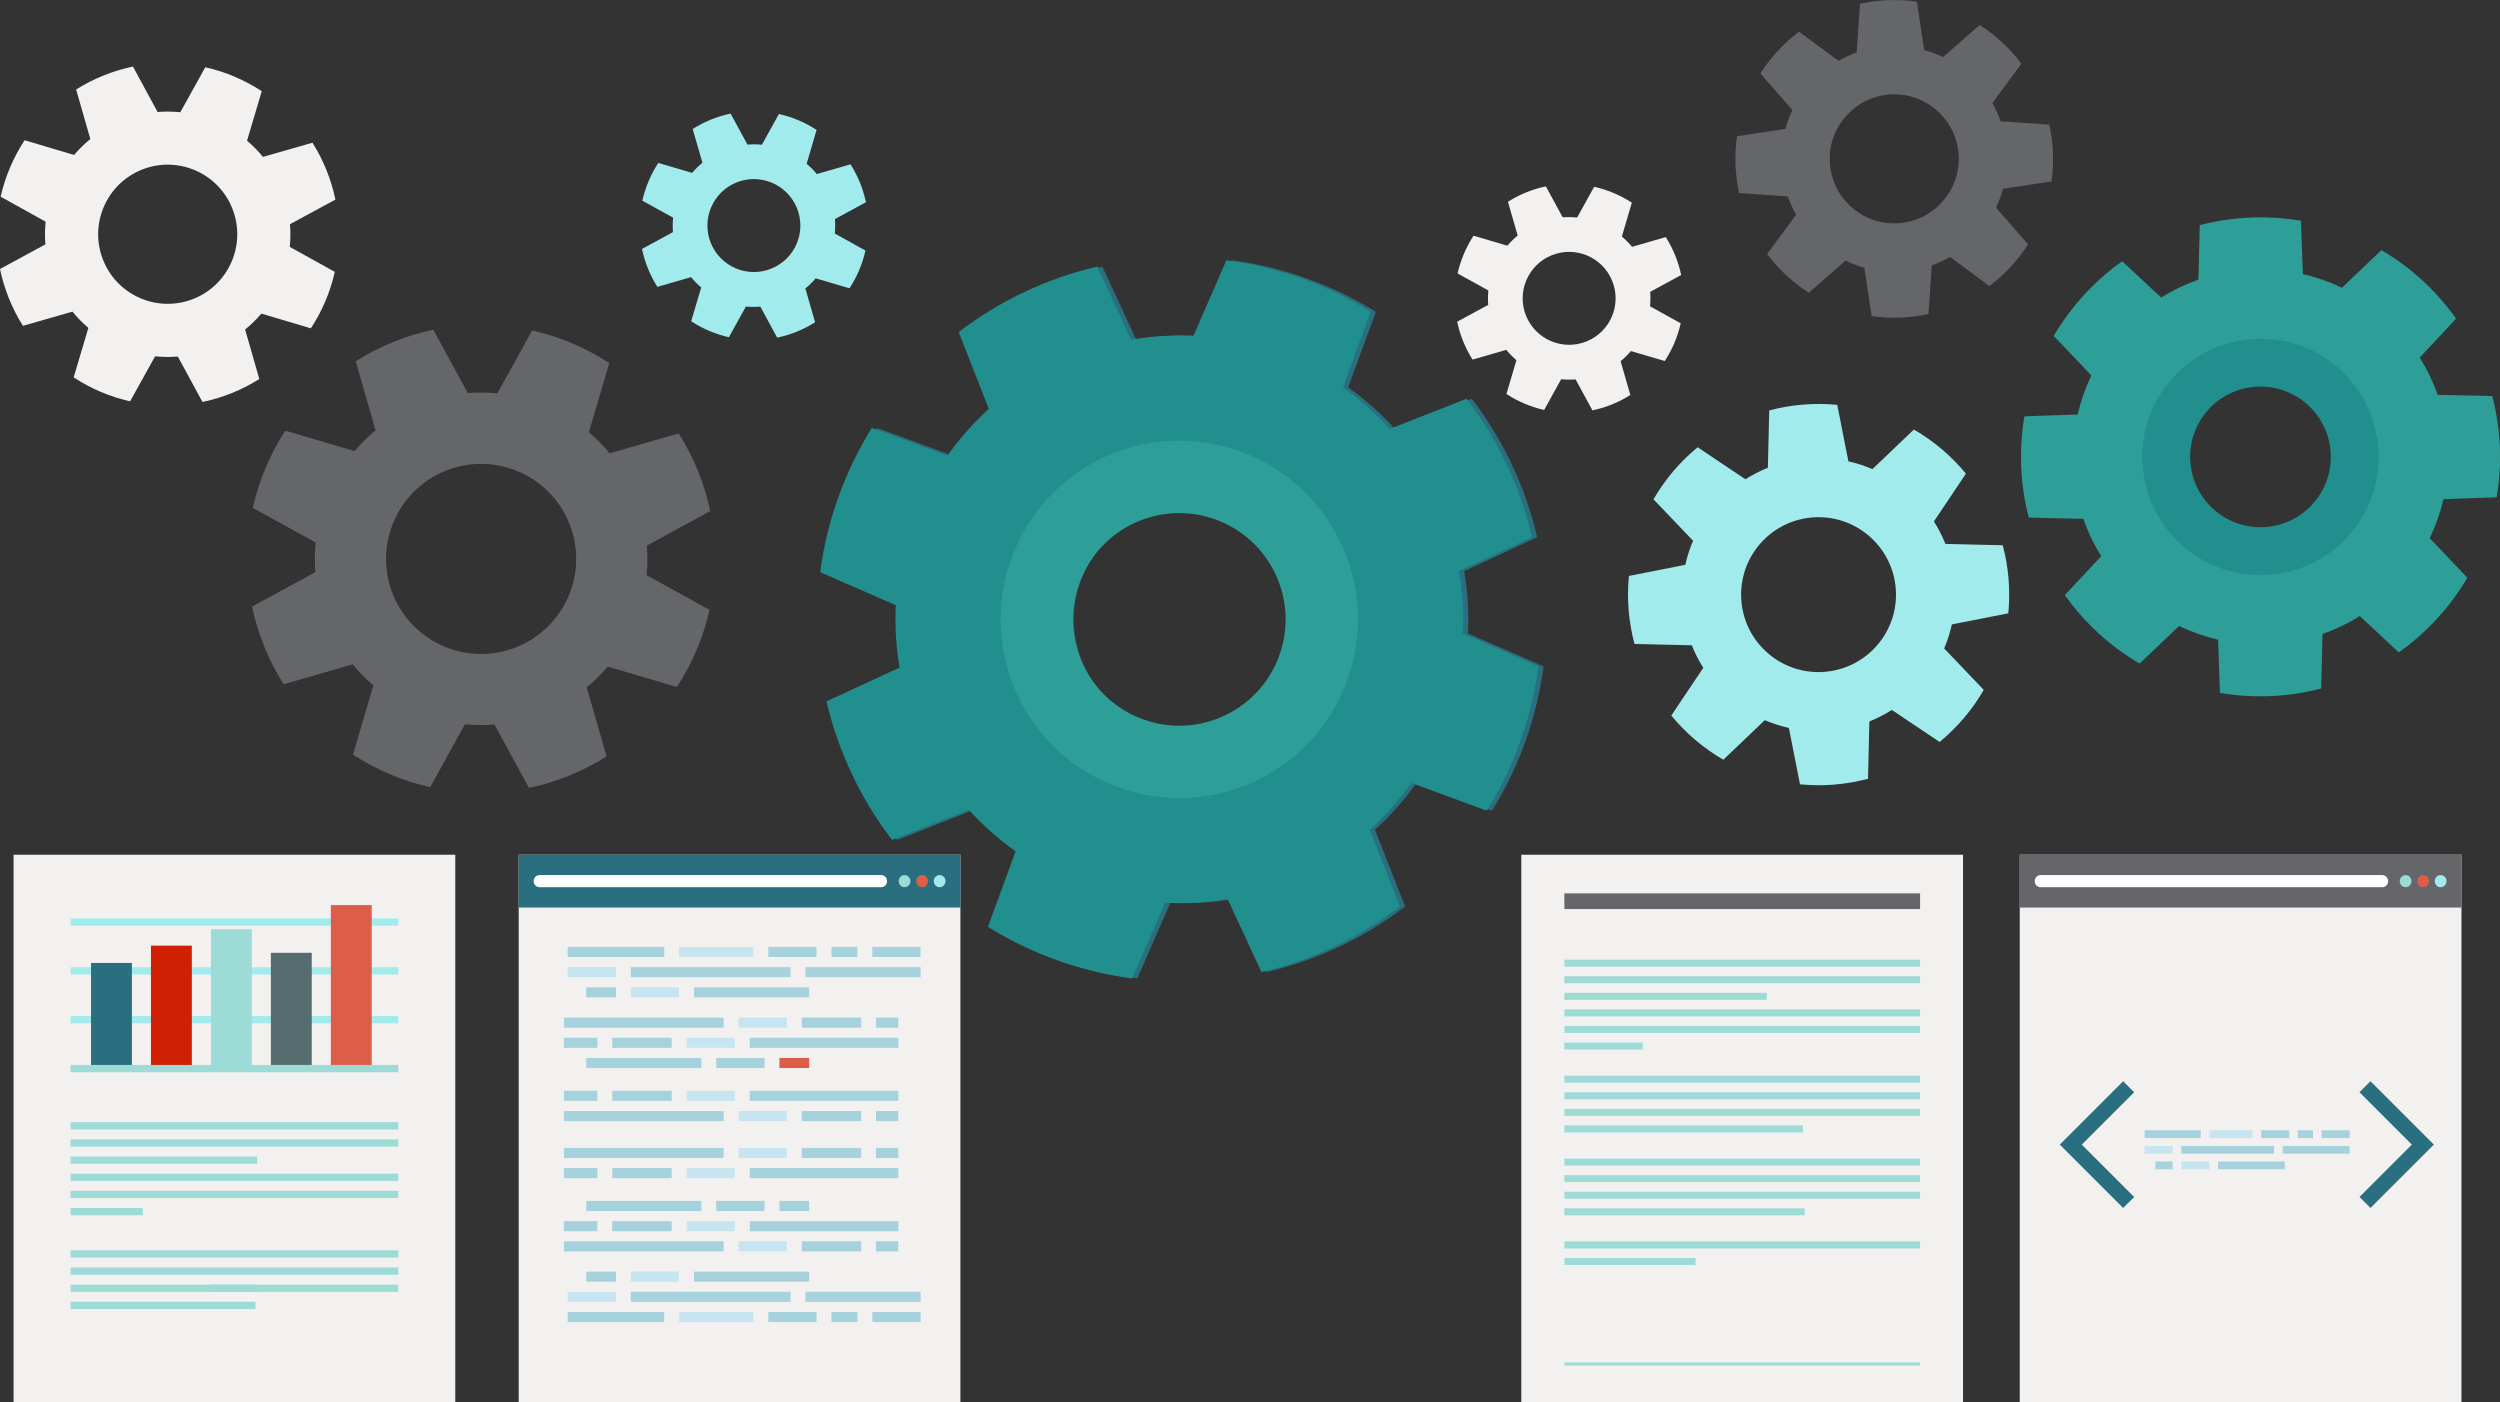<?xml version="1.0" encoding="utf-8"?>
<!-- Generator: Adobe Illustrator 19.1.0, SVG Export Plug-In . SVG Version: 6.00 Build 0)  -->
<svg version="1.1" id="Layer_1" xmlns="http://www.w3.org/2000/svg" xmlns:xlink="http://www.w3.org/1999/xlink" x="0px" y="0px"
	 viewBox="0 0 4826.1 2707.2" style="enable-background:new 0 0 4826.1 2707.2;" xml:space="preserve">
<rect x="0" y="0" width="4826.1" height="2707.2" fill="#333333" stroke="none"/>
<style type="text/css">
	.st0{display:none;fill:#A1A0A0;}
	.st1{display:none;}
	.st2{display:inline;fill:#A2EBED;}
	.st3{fill:#2A6F7F;}
	.st4{fill:#208F8D;}
	.st5{fill:#2D9E98;}
	.st6{fill-rule:evenodd;clip-rule:evenodd;fill:#F3F1EF;}
	.st7{fill-rule:evenodd;clip-rule:evenodd;fill:#A2EBED;}
	.st8{fill-rule:evenodd;clip-rule:evenodd;fill:#65666A;}
	.st9{fill:#F3F1EF;}
	.st10{fill:#9DDBD7;}
	.st11{fill:#A2EBED;}
	.st12{fill:#CF2004;}
	.st13{fill:#566D70;}
	.st14{fill:#DD5E48;}
	.st15{fill:#A6D2DD;}
	.st16{fill:#C7E5F0;}
	.st17{fill:#FFFFFF;}
	.st18{fill:#65666A;}
	.st19{display:inline;fill:#208F8D;}
	.st20{display:inline;}
	.st21{fill:#F7C3A6;}
	.st22{fill:#FFD6BB;}
	.st23{fill:#FFE2CA;}
	.st24{fill:#56575B;}
	.st25{fill:#E2CAAA;}
	.st26{fill:#EFBCA3;}
	.st27{fill:#EBF1FF;}
	.st28{fill:#1D827D;}
	.st29{fill:#64666B;}
	.st30{fill:#C8EDED;}
</style>
<rect class="st0" width="4826.1" height="2707.2"/>
<g>
	<g class="st1">
		<path class="st2" d="M2929.4,2626.3H802.3c-89.9,0-174.4-35-238-98.6c-63.6-63.6-98.6-148.1-98.6-238v-863.9h30v863.9
			c0,81.9,31.9,158.8,89.8,216.7c57.9,57.9,134.9,89.8,216.7,89.8h2127.1V2626.3z"/>
		<path class="st2" d="M3805.2,2626.3H1678.1c-89.9,0-174.4-35-238-98.6c-63.6-63.6-98.6-148.1-98.6-238v-863.9h30v863.9
			c0,81.9,31.9,158.8,89.8,216.7c57.9,57.9,134.9,89.8,216.7,89.8h2127.1V2626.3z"/>
	</g>
	<g class="st1">
		<path class="st2" d="M3975.6,2626.3H1848.5v-30h2127.1c81.9,0,158.8-31.9,216.7-89.8c57.9-57.9,89.8-134.9,89.8-216.7v-863.9h30
			v863.9c0,89.9-35,174.4-98.6,238S4065.5,2626.3,3975.6,2626.3z"/>
		<path class="st2" d="M3099.8,2626.3H972.7v-30h2127.1c81.9,0,158.8-31.9,216.7-89.8c57.9-57.9,89.8-134.9,89.8-216.7v-863.9h30
			v863.9c0,89.9-35,174.4-98.6,238S3189.7,2626.3,3099.8,2626.3z"/>
	</g>
</g>
<g>
	<g>
		<g>
			<g>
				<path class="st3" d="M2833.9,1223c2-40.7-0.5-81.1-7.4-120.5l141.1-65.4c-22.7-97-65.9-188.3-126.5-267.4L2692.8,828
					c-26.8-29.7-57-56.5-90.3-80l53.5-146c-41.3-25.7-85.9-47.5-133.6-64.5c-47.9-17.2-96.4-28.7-144.9-35.1l-63.7,146
					c-40.7-2-81,0.5-120.4,7.3l-65.3-141.1c-97,22.7-188.3,65.8-267.4,126.5l58.2,148.3c-29.6,26.8-56.5,57-80,90.3l-146-53.6
					c-25.7,41.3-47.4,86-64.5,133.6c-17.2,47.9-28.7,96.4-35.1,144.9l146,63.7c-2,40.7,0.5,81.1,7.3,120.4l-141.1,65.3
					c22.7,97,65.9,188.3,126.5,267.4l148.3-58.2c26.8,29.7,57,56.6,90.3,80.1l-53.5,145.9c41.3,25.7,86,47.5,133.6,64.5
					c47.9,17.2,96.4,28.7,144.9,35.1l63.7-146c40.7,2,81.1-0.5,120.5-7.4l65.3,141c97-22.7,188.3-65.8,267.4-126.5l-58.2-148.2
					c29.6-26.8,56.6-57,80-90.3l145.9,53.5c25.7-41.3,47.5-86,64.5-133.6c17.2-47.9,28.7-96.5,35.1-144.9L2833.9,1223z
					 M2214.5,1396.9c-111.1-39.8-168.9-162.2-129.1-273.3c39.8-111.1,162.2-168.9,273.3-129.1c111.1,39.8,168.9,162.2,129.1,273.4
					C2448,1378.9,2325.6,1436.7,2214.5,1396.9z"/>
			</g>
		</g>
		<g>
			<g>
				<g>
					<path class="st4" d="M2823.9,1223c2-40.7-0.5-81.1-7.4-120.5l141.1-65.4c-22.7-97-65.9-188.3-126.5-267.4L2682.8,828
						c-26.8-29.7-57-56.5-90.3-80l53.5-146c-41.3-25.7-85.9-47.5-133.6-64.5c-47.9-17.2-96.4-28.7-144.9-35.1l-63.7,146
						c-40.7-2-81,0.5-120.4,7.3l-65.3-141.1c-97,22.7-188.3,65.8-267.4,126.5l58.2,148.3c-29.6,26.8-56.5,57-80,90.3l-146-53.6
						c-25.7,41.3-47.4,86-64.5,133.6c-17.2,47.9-28.7,96.4-35.1,144.9l146,63.7c-2,40.7,0.5,81.1,7.3,120.4l-141.1,65.3
						c22.7,97,65.9,188.3,126.5,267.4l148.3-58.2c26.8,29.7,57,56.6,90.3,80.1l-53.5,145.9c41.3,25.7,86,47.5,133.6,64.5
						c47.9,17.2,96.4,28.7,144.9,35.1l63.7-146c40.7,2,81.1-0.5,120.5-7.4l65.3,141c97-22.7,188.3-65.8,267.4-126.5l-58.2-148.2
						c29.6-26.8,56.6-57,80-90.3l145.9,53.5c25.7-41.3,47.5-86,64.5-133.6c17.2-47.9,28.7-96.5,35.1-144.9L2823.9,1223z
						 M2204.5,1396.9c-111.1-39.8-168.9-162.2-129.1-273.3c39.8-111.1,162.2-168.9,273.3-129.1c111.1,39.8,168.9,162.2,129.1,273.4
						C2438,1378.9,2315.6,1436.7,2204.5,1396.9z"/>
				</g>
			</g>
			<g>
				<g>
					<path class="st5" d="M2393,870.9c-179.3-64.3-376.9,29.1-441.1,208.4c-64.3,179.3,29,376.8,208.3,441.1
						c179.3,64.3,376.8-29,441.1-208.3C2665.6,1132.8,2572.3,935.2,2393,870.9z M2207.3,1388.9c-106.7-38.2-162.2-155.8-123.9-262.4
						c38.2-106.7,155.8-162.2,262.4-123.9c106.7,38.2,162.2,155.7,123.9,262.4C2431.5,1371.6,2314,1427.1,2207.3,1388.9z"/>
				</g>
			</g>
		</g>
		<g>
			<g>
				<g>
					<path class="st5" d="M4705.8,762.2c-8.9-25.4-20.5-49.5-34.6-71.9l70.1-75.2c-38.1-53.8-87.3-98.9-144.2-132.2l-76.3,72.6
						c-23.8-11.5-49-20.4-75.3-26.5l-3.6-102.8c-31.7-5.4-64.5-7.6-97.9-6.2c-33.6,1.4-66.2,6.5-97.5,14.6l-2.6,105.3
						c-25.4,8.9-49.5,20.5-71.9,34.5l-75.2-70.1c-53.8,38.1-98.9,87.3-132.2,144.2l72.7,76.3c-11.5,23.8-20.4,49-26.5,75.3
						l-102.8,3.6c-5.4,31.7-7.6,64.5-6.2,97.9c1.4,33.6,6.5,66.2,14.6,97.5l105.3,2.6c8.9,25.4,20.5,49.5,34.5,71.9l-70.1,75.2
						c38.1,53.8,87.3,98.9,144.2,132.2l76.3-72.6c23.8,11.5,49,20.4,75.3,26.5l3.6,102.7c31.7,5.4,64.5,7.6,97.9,6.2
						c33.6-1.4,66.2-6.5,97.5-14.6l2.6-105.3c25.4-8.9,49.5-20.5,72-34.6l75.2,70.1c53.8-38.1,98.9-87.3,132.3-144.2l-72.6-76.3
						c11.5-23.8,20.4-49,26.5-75.3l102.7-3.6c5.4-31.7,7.6-64.5,6.2-97.9c-1.4-33.6-6.5-66.3-14.6-97.5L4705.8,762.2z
						 M4369.7,1023.3c-78,3.3-143.9-57.2-147.3-135.2c-3.3-78,57.2-143.9,135.2-147.3c78-3.3,143.9,57.2,147.3,135.2
						C4508.3,954,4447.7,1019.9,4369.7,1023.3z"/>
				</g>
			</g>
			<g>
				<g>
					<path class="st4" d="M4354,654.1c-125.9,5.4-223.6,111.8-218.2,237.7c5.4,125.8,111.8,223.6,237.6,218.2
						c125.9-5.4,223.6-111.8,218.2-237.6C4586.3,746.5,4479.9,648.7,4354,654.1z M4369.5,1017.6c-74.9,3.2-138.2-54.9-141.4-129.8
						c-3.2-74.9,54.9-138.2,129.8-141.4c74.9-3.2,138.2,54.9,141.4,129.8C4502.5,951.1,4444.4,1014.4,4369.5,1017.6z"/>
				</g>
			</g>
		</g>
		<g>
			<path class="st6" d="M3185.3,591.3c0.9-9.2,1-18.5,0.3-27.9l59.8-32.5c-2.7-12.8-6.5-25.5-11.6-38c-5.1-12.5-11.2-24.2-18.1-35.2
				l-65.2,18.8c-5.9-7.3-12.5-13.9-19.6-19.9l19.3-65.3c-22.2-14.5-46.9-25-72.8-30.7l-32.8,59.3c-9.2-0.9-18.6-1-27.9-0.3
				l-32.5-59.8c-12.8,2.7-25.5,6.5-38,11.6c-12.5,5.1-24.2,11.2-35.2,18.1l18.8,65.2c-7.3,5.9-13.9,12.5-19.9,19.6l-65.3-19.3
				c-14.5,22.2-24.9,46.9-30.8,72.9l59.4,32.8c-0.9,9.2-1.1,18.5-0.3,27.9L2813,621c2.7,12.8,6.5,25.5,11.6,38
				c5.1,12.5,11.2,24.2,18.1,35.2l65.1-18.8c6,7.2,12.6,13.9,19.6,19.9l-19.3,65.3c22.2,14.5,46.9,24.9,72.8,30.8l32.8-59.3
				c9.2,0.9,18.5,1,27.9,0.3l32.5,59.8c12.8-2.7,25.5-6.5,38-11.6c12.5-5.1,24.2-11.2,35.2-18.1l-18.8-65.2
				c7.3-6,13.9-12.5,19.9-19.6l65.3,19.2c14.5-22.2,25-46.9,30.8-72.8L3185.3,591.3z M3062.9,659c-45.9,18.7-98.2-3.4-116.9-49.3
				c-18.6-45.9,3.5-98.2,49.3-116.9c45.9-18.6,98.2,3.5,116.9,49.3C3130.9,588,3108.8,640.4,3062.9,659z"/>
		</g>
		<g>
			<path class="st7" d="M1611.5,450.8c0.9-9.2,1-18.5,0.3-27.9l59.8-32.5c-2.7-12.8-6.5-25.5-11.6-38c-5.1-12.5-11.2-24.2-18.1-35.2
				l-65.2,18.8c-5.9-7.3-12.5-13.9-19.6-19.9l19.3-65.3c-22.2-14.5-46.9-25-72.8-30.7l-32.8,59.3c-9.2-0.9-18.6-1-27.9-0.3
				l-32.5-59.8c-12.8,2.7-25.5,6.5-38,11.6c-12.5,5.1-24.2,11.2-35.2,18.1l18.8,65.2c-7.3,5.9-13.9,12.5-19.9,19.6l-65.3-19.3
				c-14.5,22.2-24.9,46.9-30.8,72.9l59.4,32.8c-0.9,9.2-1.1,18.5-0.3,27.9l-59.8,32.5c2.7,12.8,6.5,25.5,11.6,38
				c5.1,12.5,11.2,24.2,18.1,35.2L1334,535c6,7.2,12.6,13.9,19.6,19.9l-19.3,65.3c22.2,14.5,46.9,24.9,72.8,30.8l32.8-59.3
				c9.2,0.9,18.5,1,27.9,0.3l32.5,59.8c12.8-2.7,25.5-6.5,38-11.6c12.5-5.1,24.2-11.2,35.2-18.1l-18.8-65.2
				c7.3-6,13.9-12.5,19.9-19.6l65.3,19.2c14.5-22.2,25-46.9,30.8-72.8L1611.5,450.8z M1489.1,518.5c-45.9,18.7-98.2-3.4-116.9-49.3
				c-18.6-45.9,3.5-98.2,49.3-116.9c45.9-18.6,98.2,3.5,116.9,49.3C1557.1,447.6,1535,499.9,1489.1,518.5z"/>
		</g>
		<g>
			<path class="st8" d="M3853.2,400.7c5.5-11.6,10.1-23.7,13.6-36.3l93.4-14.1c2.6-17.9,3.6-36.4,2.9-55.1
				c-0.7-18.7-3.1-36.9-7-54.6l-93.9-6.4c-4.3-12.3-9.8-24.1-16.1-35.2l56.1-76c-22.1-29.5-49.4-54.8-80.5-74.7l-70.9,61.9
				c-11.6-5.6-23.7-10.1-36.3-13.6l-14.1-93.4c-18-2.5-36.4-3.6-55.2-2.9c-18.7,0.7-36.9,3.1-54.6,7l-6.4,94
				c-12.3,4.3-24.1,9.7-35.2,16.1L3473,61.2c-29.5,22.1-54.8,49.4-74.7,80.5l61.9,70.9c-5.6,11.6-10.2,23.7-13.6,36.3l-93.4,14.1
				c-2.6,17.9-3.6,36.4-2.9,55.1c0.7,18.7,3.1,36.9,7,54.6l93.9,6.4c4.4,12.3,9.8,24.1,16.2,35.3l-56.1,76
				c22.1,29.5,49.4,54.8,80.5,74.7l70.9-61.9c11.6,5.5,23.7,10.1,36.3,13.6l14.1,93.4c17.9,2.6,36.4,3.6,55.1,2.9
				c18.7-0.7,36.9-3.1,54.6-7l6.4-93.9c12.3-4.3,24.1-9.8,35.2-16.2l76,56.1c29.5-22.1,54.8-49.4,74.7-80.4L3853.2,400.7z
				 M3661.4,431.1c-68.8,2.6-126.6-51-129.1-119.8c-2.6-68.7,51.1-126.6,119.8-129.1c68.7-2.6,126.5,51.1,129.1,119.8
				C3783.7,370.7,3730.1,428.5,3661.4,431.1z"/>
		</g>
		<g>
			<path class="st8" d="M1248.2,1110.3c1.9-18.8,2.1-37.9,0.5-57.1l122.3-66.6c-5.5-26.1-13.3-52.2-23.7-77.8
				c-10.4-25.5-22.9-49.5-37.1-72.1l-133.3,38.4c-12.2-14.9-25.6-28.4-40.1-40.7l39.4-133.5c-45.5-29.7-96-51.1-149-62.9
				l-67.1,121.4c-18.9-1.9-38-2.1-57.1-0.6l-66.5-122.3c-26.2,5.5-52.2,13.4-77.8,23.8c-25.5,10.4-49.5,22.8-72,37.1L725,830.8
				c-14.9,12.1-28.4,25.6-40.6,40l-133.5-39.4c-29.7,45.5-51,96-62.9,149l121.4,67c-1.9,18.9-2.2,37.9-0.6,57.1l-122.2,66.5
				c5.4,26.1,13.4,52.2,23.8,77.8c10.4,25.5,22.8,49.6,37.1,72.1l133.2-38.4c12.2,14.8,25.7,28.4,40.1,40.7l-39.4,133.5
				c45.5,29.7,96,51,149,62.9l67.1-121.4c18.8,1.8,37.9,2.1,57.1,0.5l66.5,122.3c26.1-5.5,52.2-13.3,77.8-23.7
				c25.5-10.4,49.6-22.8,72.1-37.1l-38.4-133.3c14.9-12.2,28.4-25.7,40.6-40.1l133.5,39.4c29.7-45.4,51.1-96,63-148.9L1248.2,1110.3
				z M997.8,1248.9c-93.9,38.2-200.9-7-239-100.9c-38.1-93.8,7.1-200.9,100.9-239c93.9-38.1,200.9,7.1,239.1,100.9
				C1136.9,1103.7,1091.7,1210.7,997.8,1248.9z"/>
		</g>
		<g>
			<g>
				<path class="st7" d="M3768,1205.4l108.9-21.4c2.1-21.7,2.3-43.8,0.5-66.3c-1.8-22.4-5.6-44.1-11.2-65.1l-110.7-2.6
					c-6.1-15.3-13.6-29.8-22.2-43.4l61.8-92.2c-28.1-34.2-62.2-63.1-100.5-85.2l-80,76.4c-14.9-6.4-30.4-11.5-46.4-15.1l-21.5-109
					c-21.7-2.1-43.8-2.3-66.3-0.4c-22.4,1.8-44.1,5.6-65,11.2l-2.6,110.7c-15.3,6.1-29.8,13.6-43.4,22.2l-92.2-61.8
					c-34.2,28.1-63.1,62.2-85.2,100.5l76.4,80c-6.4,14.9-11.5,30.4-15,46.4l-108.9,21.5c-2.1,21.7-2.3,43.8-0.5,66.3
					c1.9,22.4,5.7,44.1,11.3,65l110.6,2.6c6.1,15.3,13.6,29.8,22.2,43.4l-61.8,92.2c28.1,34.2,62.2,63.1,100.5,85.3l80-76.4
					c14.9,6.4,30.4,11.5,46.5,15l21.5,108.9c21.6,2.1,43.8,2.4,66.2,0.5c22.4-1.8,44.1-5.7,65.1-11.2l2.6-110.7
					c15.3-6.1,29.8-13.6,43.4-22.2l92.2,61.8c34.2-28.1,63.1-62.2,85.2-100.5l-76.4-80C3759.4,1237,3764.4,1221.5,3768,1205.4z
					 M3522.9,1296.9c-82.3,6.8-154.5-54.4-161.3-136.7c-6.8-82.3,54.4-154.5,136.7-161.3c82.3-6.7,154.5,54.5,161.3,136.7
					C3666.4,1217.9,3605.2,1290.1,3522.9,1296.9z"/>
			</g>
		</g>
		<g>
			<g>
				<path class="st6" d="M559.8,432.8l87.7-47.5c-4-19.2-9.7-38.2-17.3-57c-7.6-18.7-16.6-36.3-27-52.8l-95.6,27.4
					c-9.3-11.5-19.6-21.9-30.7-31.3l28.4-95.6c-33.3-21.8-70.2-37.5-109-46.2l-48.2,86.9c-14.5-1.5-29.1-1.7-43.9-0.5l-47.5-87.7
					c-19.1,4-38.2,9.7-56.9,17.3c-18.7,7.5-36.3,16.6-52.8,27l27.4,95.6c-11.5,9.3-21.9,19.6-31.3,30.7l-95.6-28.4
					C25.7,304,10,341,1.2,379.7l86.9,48.2c-1.5,14.4-1.7,29.1-0.5,43.8L0,519.3c4,19.1,9.7,38.2,17.3,57c7.6,18.7,16.6,36.3,27,52.7
					l95.6-27.4c9.3,11.5,19.6,21.9,30.7,31.3l-28.4,95.6c33.2,21.8,70.2,37.5,109,46.2l48.2-86.9c14.5,1.5,29.1,1.7,43.9,0.5
					l47.6,87.7c19.1-4,38.2-9.7,56.9-17.3c18.7-7.5,36.3-16.7,52.8-27l-27.4-95.6c11.5-9.3,21.9-19.6,31.3-30.7l95.6,28.4
					c21.8-33.2,37.5-70.2,46.2-109l-86.9-48.2C560.8,462.1,561,447.5,559.8,432.8z M374.1,576.7c-68.7,27.8-147-5.4-174.8-74.1
					c-27.8-68.8,5.4-147,74.1-174.9c68.8-27.8,147,5.4,174.8,74.1C476,470.6,442.8,548.9,374.1,576.7z"/>
			</g>
		</g>
	</g>
	<g class="st1">
		<path class="st2" d="M4792.7,1025.4c0,70.6,38.8,132.3,96.3,164.8v-42.5c-36.9-28.1-60.7-72.4-60.7-122.3
			c0-49.9,23.8-94.3,60.7-122.3v-42.5C4831.5,893.1,4792.7,954.8,4792.7,1025.4z"/>
		<path class="st2" d="M4863,632.6c-29.2,8.8-57,20.8-83.1,35.6l-81.7-83c-62.7,40.5-116.2,94-156.6,156.8l78.5,89.8
			c-14.1,26.4-25.5,54.5-33.6,83.9l-116.4-0.9c-7.6,35.6-11.7,72.6-11.7,110.5c0,38.1,4.1,75.2,11.8,111l119,8
			c8.8,29.2,20.8,57,35.6,83.1l-82.9,81.7c40.5,62.7,94,116.1,156.7,156.6l89.8-78.5c26.4,14.1,54.5,25.5,83.9,33.6l-0.9,116.4
			c5.8,1.2,11.6,2.4,17.5,3.4v-145.6l-8.8-2.4c-27-7.5-53.2-18-77.9-31.2l-17.8-9.6l-15.2,13.3l-72.9,63.7
			c-22.7-16.1-44.1-34.1-63.8-53.8c-19.3-19.2-37-40.1-52.8-62.2l65.6-64.6l16-15.7l-11.1-19.5c-13.8-24.4-25-50.3-33.1-77.1
			l-5.9-19.3l-20.2-1.4l-96.6-6.5c-4.7-27.5-7-55.5-7-83.4c0-27.1,2.2-54.3,6.7-81.1l92.1,0.7l22.4,0.2l6-21.6
			c7.5-27,17.9-53.1,31.2-77.9l9.6-17.8l-13.3-15.2l-63.7-72.9c16.1-22.7,34.1-44.1,53.8-63.8c19.2-19.3,40.1-37,62.2-52.8
			l64.6,65.6l15.7,16l19.5-11.1c24.4-13.8,50.3-24.9,77.1-33.1l17.5-5.3V510c-6,1.1-12,2.3-18,3.6L4863,632.6z"/>
		<path class="st2" d="M4723.7,1025.4c0,109.8,68.6,203.7,165.3,241.1v-31.6c-25.4-11.3-48.7-27.3-69-47.5
			c-43.3-43.3-67.1-100.8-67.1-162c0-30.9,6.1-60.9,18-89.2c11.5-27.3,28.1-51.8,49.1-72.9c20.2-20.2,43.6-36.2,69-47.5v-31.6
			C4792.3,821.7,4723.7,915.5,4723.7,1025.4z"/>
	</g>
	<g class="st1">
		<path class="st2" d="M-41.5,1328.7c0-38.1-4.1-75.3-11.8-111l-57.7-3.9v29.3l33.3,2.2c4.7,27.5,7,55.5,7,83.4
			c0,27.1-2.2,54.3-6.7,81.1l-33.7-0.3v29.2l57.8,0.4C-45.6,1403.5-41.5,1366.6-41.5,1328.7z"/>
		<path class="st2" d="M-63.1,817.1l6.7-8.6l-30.7-42.6c0.6-1.2,1.2-2.5,1.8-3.7l52.6-3l2.5-10.6c5.1-21.1,6.3-42.7,3.6-64.3
			l-1.3-10.9l-51.9-8.4c-0.4-1.3-0.9-2.6-1.3-3.9l35.1-39.4l-5.7-9.3c-5.6-9.2-12.1-17.9-19.4-26c-7.2-8-15.2-15.4-23.6-22l-8.6-6.7
			l-7.7,5.5v36l6.7-4.8c4,3.6,7.9,7.5,11.5,11.5c3.6,4.1,7.1,8.4,10.3,12.8l-28.4,31.9v14.5c2.3,5.2,4.2,10.6,5.6,16.3l2.3,9.3
			l48.4,7.9c0.6,10.9-0.1,21.8-1.8,32.6l-49.1,2.8l-3.3,8.9c-0.6,1.7-1.3,3.3-2,5v34.8l17.9,24.8c-3.6,4-7.5,7.8-11.5,11.5
			c-2.1,1.9-4.2,3.6-6.4,5.4V860c9.1-5.6,17.8-12.1,25.9-19.3C-77.1,833.4-69.7,825.5-63.1,817.1z"/>
		<path class="st2" d="M-80.5,1208l80.1-26.6c4.6,4.8,9.5,9.3,14.5,13.6l-20.7,82.1l9.3,5.6c30.1,18,62.8,30.3,97.3,36.5l10.8,2
			l37.8-75.5c6.7,0.1,13.3-0.1,19.9-0.6l43.5,72.7l10.5-2.6c16.9-4.2,33.5-10,49.3-17.2c15.7-7.1,31-15.8,45.3-25.7l9-6.2
			l-26.6-80.2c4.8-4.6,9.3-9.5,13.6-14.5l82.2,20.7l5.6-9.3c18-30.1,30.3-62.8,36.5-97.3l2-10.8l-75.5-37.8
			c0.1-6.7-0.1-13.3-0.6-19.9l72.7-43.4l-2.7-10.5c-4.3-16.9-10.1-33.5-17.3-49.3c-7.2-15.9-15.9-31.1-25.7-45.3l-6.2-9L304.1,886
			c-4.6-4.8-9.5-9.3-14.5-13.6l20.7-82.2l-9.3-5.6c-30.1-18-62.8-30.3-97.3-36.5l-10.8-2l-37.8,75.5c-6.7-0.1-13.3,0.1-19.9,0.6
			l-43.5-72.8l-10.6,2.7c-16.9,4.3-33.4,10.1-49.3,17.3c-15.8,7.2-31,15.8-45.3,25.6l-9,6.2l26.6,80.2c-4.8,4.6-9.3,9.5-13.6,14.5
			l-82.2-20.7l-5.6,9.3c-5.1,8.5-9.7,17.2-13.8,26.1v94.3l50.8,25.5c-0.1,6.7,0.1,13.3,0.6,19.9l-51.4,30.7v75.5
			c6.9,14.8,15.1,29.1,24.3,42.3L-80.5,1208z M-28.5,1065.8l-1.2-9.5c-1.4-11.1-1.7-22.5-1-33.8l0.6-9.6l-72.7-36.4
			c5.3-23.6,13.8-46.2,25.3-67.5l79.1,19.9l5.9-7.5c7-9,14.8-17.3,23.2-24.7l7.2-6.4l-25.7-77.2C22.4,806.7,33,801,43.9,796
			c11-5,22.4-9.2,33.9-12.7l41.9,70l9.5-1.2c11.2-1.4,22.6-1.7,33.8-1l9.7,0.6l36.4-72.7c23.6,5.3,46.2,13.8,67.4,25.3l-19.9,79.1
			l7.5,5.9c8.9,6.9,17.2,14.7,24.7,23.1l6.4,7.2l77.2-25.7c6.4,10.1,12.1,20.7,17.1,31.7c5,11,9.2,22.4,12.7,34l-70,41.8l1.2,9.5
			c1.4,11.1,1.7,22.5,1,33.8l-0.6,9.6l72.7,36.4c-5.3,23.6-13.8,46.2-25.4,67.4l-79.1-19.9l-5.9,7.5c-6.9,8.9-14.7,17.2-23.1,24.7
			l-7.2,6.4l25.7,77.2c-10.2,6.4-20.8,12.2-31.7,17.1c-11,5-22.4,9.2-33.9,12.7l-41.9-70.1l-9.5,1.2c-11,1.4-22.4,1.8-33.8,1.1
			l-9.6-0.6l-36.4,72.7c-23.6-5.3-46.2-13.8-67.5-25.4l19.9-79.1l-7.5-5.9c-8.9-6.9-17.2-14.7-24.7-23.1l-6.4-7.2l-77.2,25.7
			c-6.4-10.1-12.1-20.7-17.1-31.6c-5-11.1-9.3-22.4-12.7-34L-28.5,1065.8z"/>
		<path class="st2" d="M151.9,1160.3c18.1,0,35.7-3.8,52.3-11.4c30.8-14,54.3-39.1,66.2-70.8c11.9-31.7,10.7-66-3.3-96.8
			c-20.5-45.1-65.8-74.3-115.3-74.3c-18.1,0-35.7,3.8-52.3,11.3C36,947.3,7.7,1022.5,36.6,1086
			C57.1,1131.1,102.4,1160.3,151.9,1160.3z M111.6,945c12.8-5.8,26.3-8.7,40.2-8.7c38.1,0,73,22.4,88.7,57.1
			c10.8,23.7,11.7,50.1,2.5,74.5c-9.1,24.3-27.2,43.7-50.9,54.4c-12.8,5.8-26.3,8.7-40.2,8.7c-38.1,0-72.9-22.4-88.7-57.1
			C41,1025.1,62.7,967.2,111.6,945z"/>
	</g>
</g>
<g>
	<g>
		<rect x="26.2" y="1650" class="st9" width="852.7" height="1057.2"/>
		<g>
			<g>
				<g>
					<rect x="136.2" y="2166.3" class="st10" width="632.7" height="14"/>
					<rect x="136.2" y="2199.5" class="st10" width="632.7" height="14"/>
					<rect x="136.2" y="2232.6" class="st10" width="360.2" height="14"/>
					<rect x="136.2" y="2265.7" class="st10" width="632.7" height="14"/>
					<rect x="136.2" y="2298.8" class="st10" width="632.7" height="14"/>
					<rect x="136.2" y="2331.9" class="st10" width="139.4" height="14"/>
				</g>
				<g>
					<rect x="136.2" y="2413.6" class="st10" width="632.7" height="14"/>
					<rect x="136.2" y="2446.8" class="st10" width="632.7" height="14"/>
					<rect x="136.2" y="2479.9" class="st10" width="360.2" height="14"/>
					<rect x="408.7" y="2479.9" class="st10" width="360.2" height="14"/>
					<rect x="136.2" y="2513" class="st10" width="357" height="14"/>
				</g>
			</g>
			<rect x="136.2" y="1961.5" class="st11" width="632.7" height="14"/>
			<rect x="136.2" y="1867.2" class="st11" width="632.7" height="14"/>
			<rect x="136.2" y="1772.9" class="st11" width="632.7" height="14"/>
			<rect x="175.7" y="1858.9" class="st3" width="78.9" height="201.4"/>
			<rect x="291.4" y="1825.5" class="st12" width="78.9" height="234.8"/>
			<rect x="522.9" y="1839.3" class="st13" width="78.9" height="221"/>
			<rect x="407.2" y="1793.8" class="st10" width="78.9" height="266.5"/>
			<rect x="638.7" y="1747.2" class="st14" width="78.9" height="313.1"/>
			<rect x="136.2" y="2055.8" class="st10" width="632.7" height="14"/>
		</g>
	</g>
	<g>
		<rect x="1001.3" y="1650" class="st9" width="852.7" height="1057.2"/>
		<g>
			<g>
				<rect x="1088.6" y="2144.7" class="st15" width="308.4" height="19.5"/>
				<rect x="1547.7" y="2144.7" class="st15" width="114.8" height="19.5"/>
				<rect x="1691.1" y="2144.7" class="st15" width="43" height="19.5"/>
				<rect x="1425.7" y="2144.7" class="st16" width="93.2" height="19.5"/>
				<rect x="1325.3" y="2105.7" class="st16" width="93.2" height="19.5"/>
				<rect x="1088.6" y="2105.7" class="st15" width="64.6" height="19.5"/>
				<rect x="1181.9" y="2105.7" class="st15" width="114.8" height="19.5"/>
				<rect x="1447.3" y="2105.7" class="st15" width="286.9" height="19.5"/>
			</g>
			<g>
				<rect x="1088.6" y="1964.4" class="st15" width="308.4" height="19.5"/>
				<rect x="1547.7" y="1964.4" class="st15" width="114.8" height="19.5"/>
				<rect x="1691.1" y="1964.4" class="st15" width="43" height="19.5"/>
				<rect x="1425.7" y="1964.4" class="st16" width="93.2" height="19.5"/>
				<rect x="1325.3" y="2003.3" class="st16" width="93.2" height="19.5"/>
				<rect x="1088.6" y="2003.3" class="st15" width="64.6" height="19.5"/>
				<rect x="1181.9" y="2003.3" class="st15" width="114.8" height="19.5"/>
				<rect x="1447.3" y="2003.3" class="st15" width="286.9" height="19.5"/>
				<rect x="1504.6" y="2042.3" class="st14" width="57.4" height="19.5"/>
				<rect x="1131.7" y="2042.3" class="st15" width="222.3" height="19.5"/>
				<rect x="1382.7" y="2042.3" class="st15" width="93.2" height="19.5"/>
			</g>
			<g>
				<rect x="1095.8" y="1827.9" class="st15" width="186.5" height="19.5"/>
				<rect x="1217.7" y="1866.9" class="st15" width="308.4" height="19.5"/>
				<rect x="1311" y="1827.9" class="st16" width="143.4" height="19.5"/>
				<rect x="1095.8" y="1866.9" class="st16" width="93.2" height="19.5"/>
				<rect x="1131.7" y="1905.9" class="st15" width="57.4" height="19.5"/>
				<rect x="1339.7" y="1905.9" class="st15" width="222.3" height="19.5"/>
				<rect x="1217.7" y="1905.9" class="st16" width="93.2" height="19.5"/>
				<rect x="1483.1" y="1827.9" class="st15" width="93.2" height="19.5"/>
				<rect x="1684" y="1827.9" class="st15" width="93.2" height="19.5"/>
				<rect x="1605.1" y="1827.9" class="st15" width="50.2" height="19.5"/>
				<rect x="1554.9" y="1866.9" class="st15" width="222.3" height="19.5"/>
			</g>
		</g>
		<g>
			<g>
				<rect x="1088.6" y="2216" class="st15" width="308.4" height="19.5"/>
				<rect x="1547.7" y="2216" class="st15" width="114.8" height="19.5"/>
				<rect x="1691.1" y="2216" class="st15" width="43" height="19.5"/>
				<rect x="1425.7" y="2216" class="st16" width="93.2" height="19.5"/>
				<rect x="1325.3" y="2254.9" class="st16" width="93.2" height="19.5"/>
				<rect x="1088.6" y="2254.9" class="st15" width="64.6" height="19.5"/>
				<rect x="1181.9" y="2254.9" class="st15" width="114.8" height="19.5"/>
				<rect x="1447.3" y="2254.9" class="st15" width="286.9" height="19.5"/>
			</g>
			<g>
				<rect x="1088.6" y="2396.3" class="st15" width="308.4" height="19.5"/>
				<rect x="1547.7" y="2396.3" class="st15" width="114.8" height="19.5"/>
				<rect x="1691.1" y="2396.3" class="st15" width="43" height="19.5"/>
				<rect x="1425.7" y="2396.3" class="st16" width="93.2" height="19.5"/>
				<rect x="1325.3" y="2357.3" class="st16" width="93.2" height="19.5"/>
				<rect x="1088.6" y="2357.3" class="st15" width="64.6" height="19.5"/>
				<rect x="1181.9" y="2357.3" class="st15" width="114.8" height="19.5"/>
				<rect x="1447.3" y="2357.3" class="st15" width="286.9" height="19.5"/>
				<rect x="1504.6" y="2318.3" class="st15" width="57.4" height="19.5"/>
				<rect x="1131.7" y="2318.3" class="st15" width="222.3" height="19.5"/>
				<rect x="1382.7" y="2318.3" class="st15" width="93.2" height="19.5"/>
			</g>
			<g>
				<rect x="1095.8" y="2532.7" class="st15" width="186.5" height="19.5"/>
				<rect x="1217.7" y="2493.7" class="st15" width="308.4" height="19.5"/>
				<rect x="1311" y="2532.7" class="st16" width="143.4" height="19.5"/>
				<rect x="1095.8" y="2493.7" class="st16" width="93.2" height="19.5"/>
				<rect x="1131.7" y="2454.8" class="st15" width="57.4" height="19.5"/>
				<rect x="1339.7" y="2454.8" class="st15" width="222.3" height="19.5"/>
				<rect x="1217.7" y="2454.8" class="st16" width="93.2" height="19.5"/>
				<rect x="1483.1" y="2532.7" class="st15" width="93.2" height="19.5"/>
				<rect x="1684" y="2532.7" class="st15" width="93.2" height="19.5"/>
				<rect x="1605.1" y="2532.7" class="st15" width="50.2" height="19.5"/>
				<rect x="1554.9" y="2493.7" class="st15" width="222.3" height="19.5"/>
			</g>
		</g>
		<g>
			<rect x="1001.3" y="1650" class="st3" width="852.7" height="102"/>
			<path class="st17" d="M1712.4,1701c0,6.5-5,11.7-11.3,11.7h-659.6c-6.2,0-11.3-5.2-11.3-11.7l0,0c0-6.5,5-11.7,11.3-11.7h659.6
				C1707.4,1689.3,1712.4,1694.5,1712.4,1701L1712.4,1701z"/>
			<ellipse class="st10" cx="1746.2" cy="1701" rx="11.3" ry="11.7"/>
			<path class="st14" d="M1791.3,1701c0,6.5-5,11.7-11.3,11.7c-6.2,0-11.3-5.2-11.3-11.7c0-6.5,5-11.7,11.3-11.7
				C1786.3,1689.3,1791.3,1694.5,1791.3,1701z"/>
			<ellipse class="st11" cx="1813.9" cy="1701" rx="11.3" ry="11.7"/>
		</g>
	</g>
	<g>
		<rect x="3899" y="1650" class="st9" width="852.7" height="1057.2"/>
		<g>
			<g>
				<g>
					<rect x="4140.1" y="2181.9" class="st15" width="108.3" height="15.1"/>
					<rect x="4210.9" y="2212.1" class="st15" width="179.1" height="15.1"/>
					<rect x="4265.1" y="2181.9" class="st16" width="83.3" height="15.1"/>
					<rect x="4140.1" y="2212.1" class="st16" width="54.2" height="15.1"/>
					<rect x="4160.9" y="2242.2" class="st15" width="33.3" height="15.1"/>
					<rect x="4281.7" y="2242.2" class="st15" width="129.1" height="15.1"/>
					<rect x="4210.9" y="2242.2" class="st16" width="54.2" height="15.1"/>
					<rect x="4365.1" y="2181.9" class="st15" width="54.2" height="15.1"/>
					<rect x="4481.7" y="2181.9" class="st15" width="54.2" height="15.1"/>
					<rect x="4435.9" y="2181.9" class="st15" width="29.2" height="15.1"/>
					<rect x="4406.7" y="2212.1" class="st15" width="129.1" height="15.1"/>
				</g>
				<g>
					<polygon class="st3" points="4098.6,2331.9 3976.3,2209.6 4098.6,2087.2 4119.9,2108.5 4018.7,2209.6 4119.9,2310.7 					"/>
					<polygon class="st3" points="4576,2331.9 4698.4,2209.6 4576,2087.2 4554.8,2108.5 4655.9,2209.6 4554.8,2310.7 					"/>
				</g>
			</g>
		</g>
		<g>
			<rect x="3899" y="1650" class="st18" width="852.7" height="102"/>
			<path class="st17" d="M4610.1,1701c0,6.5-5,11.7-11.3,11.7h-659.6c-6.2,0-11.3-5.2-11.3-11.7l0,0c0-6.5,5-11.7,11.3-11.7h659.6
				C4605,1689.3,4610.1,1694.5,4610.1,1701L4610.1,1701z"/>
			<ellipse class="st10" cx="4643.9" cy="1701" rx="11.3" ry="11.7"/>
			<path class="st14" d="M4689,1701c0,6.5-5,11.7-11.3,11.7c-6.2,0-11.3-5.2-11.3-11.7c0-6.5,5-11.7,11.3-11.7
				C4683.9,1689.3,4689,1694.5,4689,1701z"/>
			<ellipse class="st11" cx="4711.5" cy="1701" rx="11.3" ry="11.7"/>
		</g>
	</g>
	<g>
		<rect x="2936.8" y="1650" class="st9" width="852.7" height="1057.2"/>
		<g>
			<polygon class="st18" points="3507.7,1724.6 3218.7,1724.6 3019.9,1724.6 3019.9,1754.9 3218.7,1754.9 3507.7,1754.9 
				3706.6,1754.9 3706.6,1724.6 			"/>
			<g>
				<rect x="3019.9" y="1852.6" class="st10" width="686.7" height="13.5"/>
				<rect x="3019.9" y="1884.6" class="st10" width="686.7" height="13.5"/>
				<rect x="3019.9" y="1916.6" class="st10" width="390.9" height="13.5"/>
				<rect x="3019.9" y="1948.6" class="st10" width="686.7" height="13.5"/>
				<rect x="3019.9" y="1980.6" class="st10" width="686.7" height="13.5"/>
				<rect x="3019.9" y="2012.6" class="st10" width="151.3" height="13.5"/>
				<rect x="3019.9" y="2076.6" class="st10" width="686.7" height="13.5"/>
				<rect x="3019.9" y="2108.6" class="st10" width="686.7" height="13.5"/>
				<rect x="3019.9" y="2140.6" class="st10" width="686.7" height="13.5"/>
				<rect x="3019.9" y="2172.6" class="st10" width="460.6" height="13.5"/>
				<rect x="3019.9" y="2236.6" class="st10" width="686.7" height="13.5"/>
				<rect x="3019.9" y="2268.6" class="st10" width="686.7" height="13.5"/>
				<rect x="3019.9" y="2300.6" class="st10" width="686.7" height="13.5"/>
				<rect x="3019.9" y="2332.6" class="st10" width="464" height="13.5"/>
				<rect x="3019.9" y="2396.6" class="st10" width="686.7" height="13.5"/>
				<rect x="3019.9" y="2428.5" class="st10" width="253.3" height="13.5"/>
			</g>
			<rect x="3019.9" y="2630.2" class="st10" width="686.7" height="5.9"/>
		</g>
	</g>
</g>
<g class="st1">
	<path class="st19" d="M2853.5,2383.7c-6.1-121.7,92.6-175.1,24.3-223.4c-90.5-64-297.3-69.4-543-65.8
		c-245.7-3.7-469-3.1-559.5,60.9c-68.3,48.3,30.4,92,24.3,213.7c-5.7,114-159,1428.9,179,1428.9c96.6,0,224.4,12.4,356.3,20.9l0,0h0
		h0l0,0c131.9-8.6,259.6-20.9,356.3-20.9C3029.1,3798,2859.2,2497.6,2853.5,2383.7z"/>
	<path class="st19" d="M2785.5,2140.8c121.6-40.5,315.2,289.8,436.2,437.2c146.5,178.5,291.8,447.4,335.3,564.8
		c31.4,84.8,3.7,115.8-38.9,131.1c-112.9,40.8-266.1-126.3-266.1-126.3s-106.3-225.1-192.5-331.5s-207.8-212.9-207.8-212.9
		S2561.5,2215.5,2785.5,2140.8z"/>
	<path class="st19" d="M1775.3,2155.4c-97,44.6-195.4,232.6-316.4,379.9c-146.5,178.5-340.9,464-384.4,581.4
		c-31.4,84.8,4.1,102.2,38.9,131.1c13.6,11.3,55.1,87.2,117.3,79.6c97.4-12,224.7-115.4,215.1-122.4c-15.7-11.6-66.3-83.4-66.3-83.4
		l418-534.7C1797.6,2586.9,1989.8,2056.8,1775.3,2155.4z"/>
	<g class="st20">
		<path class="st4" d="M2951.7,3132.4c70.2-32.3,495.9-101,547.5-51.6c75.9,72.6,140.3,214.5,89.8,234
			c-30.8,11.9-486.5,194-570.5,75.3C2991.5,3352.1,2881.5,3164.6,2951.7,3132.4z"/>
		<g>
			<g>
				<path class="st21" d="M2704,3135.4c5.6,18,23.6,31,40.2,28.9l128.2-16.3c16.5-2.1,25.4-18.4,19.7-36.4l0,0
					c-5.6-18-23.6-30.9-40.2-28.8l-128.2,16.2C2707.2,3101.1,2698.3,3117.4,2704,3135.4L2704,3135.4z"/>
				<path class="st21" d="M2835.7,3100.7c-4.7,16,5.1,35.9,21.9,44.4L2988,3211c16.8,8.5,34.3,2.4,39-13.6l0,0
					c4.7-16-5.1-35.9-21.9-44.5l-130.4-65.9C2857.9,3078.5,2840.5,3084.6,2835.7,3100.7L2835.7,3100.7z"/>
				<path class="st22" d="M3147.6,3292.5c-12-54-97.2-139.9-97.2-139.9l-80.6-13.7l-126.5,41.9l31.8,61.4l126.9-15.7l20.7,82.2
					c0,0-93.5,8-37,64.8c24.6,24.7,48.3,40,79.1,39.5C3104.1,3412.4,3159.6,3346.5,3147.6,3292.5z"/>
				<path class="st22" d="M2750.2,3320.3c13.5,14.2,33.5,16.6,44.5,5.3l85.7-87.6c11.1-11.3,9.1-32-4.5-46.2l0,0
					c-13.5-14.2-33.5-16.6-44.5-5.3l-85.7,87.6C2734.7,3285.4,2736.7,3306.1,2750.2,3320.3L2750.2,3320.3z"/>
				<path class="st22" d="M2800.3,3389.6c13.5,14.2,33.5,16.6,44.5,5.3l85.7-87.6c11.1-11.3,9.1-32-4.5-46.2l0,0
					c-13.5-14.2-33.5-16.6-44.5-5.3l-85.7,87.6C2784.7,3354.8,2786.7,3375.4,2800.3,3389.6L2800.3,3389.6z"/>
				<path class="st22" d="M2878.4,3430.6c13.5,14.2,33.5,16.6,44.5,5.3l69.5-70.9c11-11.3,9.1-32-4.5-46.2l0,0
					c-13.5-14.2-33.5-16.6-44.5-5.3l-69.5,70.9C2862.9,3395.7,2864.9,3416.4,2878.4,3430.6L2878.4,3430.6z"/>
				<polygon class="st22" points="3021.3,3171.9 2884.1,3253.8 2910.3,3312.4 3056.9,3266.4 				"/>
				<polygon class="st22" points="3078.9,3233.6 2945.5,3311.4 2968.8,3368.8 3085.2,3373.5 				"/>
				<path class="st23" d="M2752.8,3306.3c7.7,8.7,19,11.2,25.2,5.5l12-10.9c6.2-5.7-21.8-37.2-28-31.5l-11.9,11
					C2743.8,3285.9,2745.1,3297.6,2752.8,3306.3L2752.8,3306.3z"/>
				<path class="st22" d="M2714.8,3128.1c3.2,10.7,13,18.5,21.9,17.5l17-1.9c8.8-1-2.9-39.8-11.7-38.8l-17,2
					C2716.1,3107.9,2711.6,3117.4,2714.8,3128.1L2714.8,3128.1z"/>
				<path class="st23" d="M2805.4,3373.1c7.7,8.7,19,11.2,25.2,5.5l12-10.9c6.2-5.7-21.8-37.2-28-31.5l-11.9,11
					C2796.4,3352.7,2797.7,3364.4,2805.4,3373.1L2805.4,3373.1z"/>
				<path class="st23" d="M2881.5,3418.7c7.7,8.7,19,11.2,25.2,5.5l12-11c6.2-5.7-21.8-37.2-28-31.5l-11.9,11
					C2872.5,3398.3,2873.8,3410,2881.5,3418.7L2881.5,3418.7z"/>
				<path class="st22" d="M2874.6,3134.7c0.4,1.6,1.9,2.8,3.4,2.7l0,0c1.5-0.1,2.4-1.4,2-3l-10.7-42.5c-0.4-1.6-1.9-2.8-3.4-2.7l0,0
					c-1.5,0.1-2.4,1.4-2,3L2874.6,3134.7z"/>
				<path class="st22" d="M2857.8,3119.6c0.4,1.6,1.9,2.8,3.4,2.7l0,0c1.5-0.1,2.4-1.4,2-3l-6.6-26.3c-0.4-1.6-1.9-2.8-3.4-2.7l0,0
					c-1.5,0.1-2.4,1.4-2,3L2857.8,3119.6z"/>
				<path class="st23" d="M2859.9,3219.2c1.1,1.3,2.9,1.6,3.9,0.7l0,0c1-0.9,1-2.7-0.1-4l-18.5-21.6c-1.1-1.3-2.9-1.6-3.9-0.7l0,0
					c-1.1,0.9-1,2.7,0.1,4L2859.9,3219.2z"/>
				<path class="st23" d="M2915.8,3283.9c1.1,1.3,2.9,1.6,3.9,0.7l0,0c1-0.9,1-2.7-0.1-4L2901,3259c-1.1-1.3-2.9-1.6-3.9-0.7l0,0
					c-1.1,0.9-1,2.7,0.1,4L2915.8,3283.9z"/>
			</g>
		</g>
	</g>
	<g class="st20">
		<path class="st4" d="M1931.6,3118.8c-70.2-32.3-495.9-101-547.5-51.6c-75.9,72.6-140.3,214.5-89.8,234
			c30.8,11.9,486.5,194,570.5,75.3C1891.8,3338.6,2001.8,3151.1,1931.6,3118.8z"/>
		<g>
			<g>
				<path class="st21" d="M2179.4,3121.9c-5.6,18-23.6,31-40.2,28.9l-128.2-16.3c-16.5-2.1-25.4-18.4-19.7-36.4l0,0
					c5.6-18,23.6-30.9,40.2-28.8l128.2,16.2C2176.2,3087.5,2185,3103.9,2179.4,3121.9L2179.4,3121.9z"/>
				<path class="st21" d="M2047.6,3087.1c4.7,16-5.1,35.9-21.9,44.4l-130.4,65.9c-16.8,8.5-34.3,2.4-39-13.6l0,0
					c-4.7-16,5.1-35.9,21.9-44.5l130.4-65.9C2025.4,3065,2042.9,3071.1,2047.6,3087.1L2047.6,3087.1z"/>
				<path class="st22" d="M1735.8,3278.9c12-54,97.2-139.9,97.2-139.9l80.6-13.7l126.5,41.9l-31.8,61.4l-126.9-15.7l-20.7,82.2
					c0,0,93.5,8,37,64.8c-24.6,24.7-48.3,40-79.1,39.5C1779.2,3398.9,1723.7,3333,1735.8,3278.9z"/>
				<path class="st22" d="M2133.1,3306.7c-13.5,14.2-33.5,16.6-44.5,5.3l-85.7-87.6c-11.1-11.3-9.1-32,4.5-46.2l0,0
					c13.5-14.2,33.5-16.6,44.5-5.3l85.7,87.6C2148.6,3271.9,2146.6,3292.5,2133.1,3306.7L2133.1,3306.7z"/>
				<path class="st22" d="M2083.1,3376.1c-13.5,14.2-33.5,16.6-44.5,5.3l-85.7-87.6c-11.1-11.3-9.1-32,4.5-46.2l0,0
					c13.5-14.2,33.5-16.6,44.5-5.3l85.7,87.6C2098.6,3341.2,2096.6,3361.9,2083.1,3376.1L2083.1,3376.1z"/>
				<path class="st22" d="M2005,3417c-13.5,14.2-33.5,16.6-44.5,5.3l-69.5-70.9c-11-11.3-9.1-32,4.5-46.2l0,0
					c13.5-14.2,33.5-16.6,44.5-5.3l69.5,70.9C2020.5,3382.2,2018.5,3402.8,2005,3417L2005,3417z"/>
				<polygon class="st22" points="1862.1,3158.4 1999.2,3240.2 1973.1,3298.9 1826.4,3252.9 				"/>
				<polygon class="st22" points="1804.5,3220.1 1937.9,3297.9 1914.6,3355.3 1798.1,3359.9 				"/>
				<path class="st23" d="M2130.5,3292.7c-7.7,8.7-19,11.2-25.2,5.5l-12-10.9c-6.2-5.7,21.8-37.2,28-31.5l11.9,11
					C2139.5,3272.4,2138.2,3284,2130.5,3292.7L2130.5,3292.7z"/>
				<path class="st22" d="M2168.5,3114.5c-3.2,10.7-13,18.5-21.9,17.5l-17-1.9c-8.8-1,2.9-39.8,11.7-38.8l17,2
					C2167.2,3094.3,2171.7,3103.8,2168.5,3114.5L2168.5,3114.5z"/>
				<path class="st23" d="M2077.9,3359.5c-7.7,8.7-19,11.2-25.2,5.5l-12-10.9c-6.2-5.7,21.8-37.2,28-31.5l11.9,11
					C2086.9,3339.1,2085.7,3350.8,2077.9,3359.5L2077.9,3359.5z"/>
				<path class="st23" d="M2001.8,3405.1c-7.7,8.7-19,11.2-25.2,5.5l-12-10.9c-6.2-5.7,21.8-37.2,28-31.5l11.9,11
					C2010.8,3384.7,2009.6,3396.4,2001.8,3405.1L2001.8,3405.1z"/>
				<path class="st22" d="M2008.7,3121.1c-0.4,1.6-1.9,2.8-3.4,2.7l0,0c-1.5-0.1-2.4-1.4-2-3l10.7-42.5c0.4-1.6,1.9-2.8,3.4-2.7l0,0
					c1.5,0.1,2.4,1.4,2,3L2008.7,3121.1z"/>
				<path class="st22" d="M2025.6,3106c-0.4,1.6-1.9,2.8-3.4,2.7l0,0c-1.5-0.1-2.4-1.4-2-3l6.6-26.3c0.4-1.6,1.9-2.8,3.4-2.7l0,0
					c1.5,0.1,2.4,1.4,2,3L2025.6,3106z"/>
				<path class="st23" d="M2023.5,3205.7c-1.1,1.3-2.9,1.6-3.9,0.7l0,0c-1-0.9-1-2.7,0.1-4l18.5-21.6c1.1-1.3,2.9-1.6,3.9-0.7l0,0
					c1.1,0.9,1,2.7-0.1,4L2023.5,3205.7z"/>
				<path class="st23" d="M1967.6,3270.3c-1.1,1.3-2.9,1.6-3.9,0.7l0,0c-1-0.9-1-2.7,0.1-4l18.5-21.6c1.1-1.3,2.9-1.6,3.9-0.7l0,0
					c1.1,0.9,1,2.7-0.1,4L1967.6,3270.3z"/>
			</g>
		</g>
	</g>
	<path class="st19" d="M1269.1,3093.9c0,0,230.3,36.1,295.8,31.6c65.5-4.5,153.6-13.5,153.6-13.5l-58.7,212.3
		c0,0-437.1,14-476.5-6.8c-81.3-42.9-115.2-131-115.2-131L1269.1,3093.9z"/>
	<g class="st20">
		<g>
			<g>
				<path class="st22" d="M2400.9,1867h-118c-75.5,0-136.8,34.4-136.8,76.9v147.9c0,42.5,61.2,76.9,136.8,76.9h118
					c75.6,0,136.8-34.4,136.8-76.9v-147.9C2537.6,1901.4,2476.4,1867,2400.9,1867z"/>
				<path class="st24" d="M2611.7,1211.1c-36.7,0-140-39.8-140-3.1c0,0,54.8,35.9,85,134.1c30.2,98.2,30.2,270.2,30.2,270.2
					c0,16,18.2,54.2,37.8,60.5c25.3,8.1,24.3,0.2,24.3-20.5l29.2-374.7C2678.2,1240.9,2648.4,1211.1,2611.7,1211.1z"/>
				<g>
					<path class="st22" d="M2620.6,1488.1c-25.6,0-80.3,38.7-80.3,64.2l-0.3,107.7c0,25.6,55,58.5,80.6,58.5
						c25.6,0,46.3-20.7,46.3-46.3l15.4-112.4C2686.4,1510.6,2646.1,1488.1,2620.6,1488.1z"/>
					<path class="st25" d="M2610.8,1541.2c-12.1,0-36.5,16.2-42.1,29.5c14,4.6,24.2,17.8,24.2,33.4c0,15.8-10.4,29.2-24.8,33.7
						c4.5,13,30.2,27.8,42.8,27.8c13.8,0,25-11.2,25-24.9l8.3-60.6C2646.3,1553.3,2624.6,1541.2,2610.8,1541.2z"/>
				</g>
				<path class="st21" d="M2400.9,1867h-118c-75.5,0-136.8,34.4-136.8,76.9v67.9c73,34.2,163.5,60,231.9,60
					c59.6,0,115-16.5,159.7-40.7v-87.2C2537.6,1901.4,2476.4,1867,2400.9,1867z"/>
				<path class="st22" d="M2019.8,1842.7c0,68,222.7,169.1,358.1,169.1c147.4,0,268.6-101.1,268.6-169.1v-593.8h-626.7V1842.7z"/>
				<path class="st22" d="M2019.8,1842.7c0,68,222.7,169.1,358.1,169.1c147.4,0,268.6-101.1,268.6-169.1v-593.8h-626.7V1842.7z"/>
				<path class="st21" d="M2403.4,1570.6c0,156.5-7.8,305.6-22,441.1c145.8-1.6,265.1-101.6,265.1-169v-593.8H2392
					C2399.4,1350.9,2403.4,1458.8,2403.4,1570.6z"/>
				<path class="st26" d="M2027.6,1261.3c-3,32.6,6.3,69.4,33.7,82.7c58.7,28.3,112.6-22,245.2,14c94.6,25.7,184.5,48.1,263.9,37.6
					c32.2-4.3,56.9-19.2,76.1-39.7v-106.9h-617.8L2027.6,1261.3z"/>
				<path class="st24" d="M2070.1,1211.1c-36.7,0-66.5,29.8-66.5,66.5v354.5c0,20.7,28.2,48.9,53.5,40.7
					c19.6-6.3,37.8-44.5,37.8-60.5c0,0,0-171.9,30.2-270.2c30.2-98.2,85-134.1,85-134.1C2210.2,1171.4,2106.8,1211.1,2070.1,1211.1z
					"/>
				<path class="st22" d="M2026.5,1488.1c-25.6,0-65.9,22.4-61.7,71.8l15.4,112.4c0,25.6,20.7,46.3,46.3,46.3
					c25.6,0,80.5-33,80.5-58.5l-0.3-107.7C2106.8,1526.8,2052,1488.1,2026.5,1488.1z"/>
				<path class="st26" d="M2054.2,1604.1c0-15.6,10.1-28.8,24.2-33.4c-5.6-13.3-30-29.5-42.1-29.5c-13.8,0-35.5,12.1-33.2,38.7
					l8.3,60.6c0,13.8,11.2,24.9,25,24.9c12.5,0,38.2-14.7,42.8-27.8C2064.6,1633.3,2054.2,1619.9,2054.2,1604.1z"/>
				<path class="st24" d="M2709.1,1090.5c-48.2-2.6-4.6,50.1-162.2,50.1c-45.8,0-117.5-20.5-189.5-40.1
					c-240.4-65.4-300.8,33.1-310.4,60.5c-5.7,16.4-8.8,33.9-8.2,49.2c0.9,22.3,2.1,85.7,56.3,116.8c56.6,32.4,98.4-30.9,233.7-7.1
					c96.6,17,188.1,31.2,266.3,13.4C2736.4,1301.1,2757.3,1093,2709.1,1090.5z"/>
				<polygon class="st17" points="2153.2,2143.7 2128.2,2187.5 2163.4,2277 2312.9,2918.4 2380.5,2930.6 2520.6,2303.7 
					2573.7,2129.2 2392.9,2164 				"/>
				<path class="st27" d="M2457.8,2179.1c-43.7,12.1-102,17.3-116.2,18.4c-14.2-1.1-72.5-6.3-116.2-18.4
					c-50.1-13.9-79.7-50.2-79.7-50.2l-61.2,74.9l214.3,68l42.9-68.8l42.9,68.8l214.3-68l-61.3-74.9
					C2537.5,2128.9,2507.9,2165.3,2457.8,2179.1z"/>
				<polygon class="st14" points="2340.8,2152.2 2340.4,2152.1 2250.3,2186.7 2287.8,2254 2341.9,2258.5 2342.3,2258.5 
					2342.7,2258.5 2396.6,2253 2432.3,2185 2341.2,2152.4 				"/>
				<path class="st17" d="M2145.7,2078.8l-61.2,74.9l214.3,68l46.1-74c0,0-69.3-4.7-119.4-18.6
					C2175.4,2115.2,2145.7,2078.8,2145.7,2078.8z"/>
				<path class="st17" d="M2457.8,2129.1c-50.1,13.9-119.4,18.6-119.4,18.6l46.1,74l214.3-68l-61.3-74.9
					C2537.5,2078.8,2507.9,2115.2,2457.8,2129.1z"/>
				<polyline class="st14" points="2291.9,2597.2 2295.1,2875.8 2350,2943.1 2393.9,2875.8 2397.1,2316.2 2363.6,2234.2 
					2344.9,2226.6 2344.9,2224.7 2342.6,2225.6 2340.2,2224.7 2340.2,2226.6 2321.8,2234.6 2288.7,2320.4 2291.9,2597.2 				"/>
				<polygon class="st28" points="2548,2079.9 2537,2068.6 2352.6,2930.6 2349.5,3019.8 2659.2,2345.7 2564.8,2312.1 2714.6,2197.8 
									"/>
				<polygon class="st28" points="2135.2,2079.9 1968.7,2197.8 2143.9,2308.2 2046.5,2343.3 2349.5,3019.8 2352.6,2930.6 
					2146.3,2068.6 				"/>
			</g>
		</g>
	</g>
	<g class="st20">
		<g>
			<rect x="918.4" y="3470.2" class="st24" width="2974.2" height="576.4"/>
		</g>
		<g>
			<path class="st29" d="M3934.5,3300H828.8c-38.9,0-70.4,31.5-70.4,70.4v126.7c0,38.9,31.5,70.4,70.4,70.4h3105.7
				c38.9,0,70.4-31.5,70.4-70.4v-126.7C4004.9,3331.5,3973.4,3300,3934.5,3300z"/>
		</g>
	</g>
	<path class="st2" d="M2891.1,3301.5h-850.6c-23.1,0-41.8-18.7-41.8-41.8v-15.2c0-23.1,18.7-41.8,41.8-41.8h850.6
		c23.1,0,41.8,18.7,41.8,41.8v15.2C2932.9,3282.8,2914.2,3301.5,2891.1,3301.5z"/>
	<g class="st20">
		<g>
			<path class="st30" d="M3470.4,2802.2c0-0.3,0-0.5-0.1-0.8c0,0,0,0,0,0c-1.8-17.8-15.5-32.1-33-34.7c-1.9-0.3-3.9-0.5-6-0.5
				h-405.2c-21.7,0-39.2,17.6-39.2,39.2v0v356.8v33.1c0,21.7,17.6,39.2,39.2,39.2h25.4h354.4h25.4c21.7,0,39.2-17.6,39.2-39.2v-33.1
				v-356.8v0C3470.5,2804.4,3470.4,2803.3,3470.4,2802.2z"/>
			<path class="st30" d="M3937.8,1991.4h-99.9h-708.2h-607.3c-45.2,0-81.8,36.6-81.8,81.8v858.9c0,45.2,36.6,81.8,81.8,81.8h723.6
				h329.7h362.2c45.2,0,81.8-36.6,81.8-81.8v-858.9C4019.6,2028.1,3982.9,1991.4,3937.8,1991.4z"/>
		</g>
		<path class="st30" d="M3622,3301.5h-768.5c-23.1,0-41.8-18.7-41.8-41.8v-15.2c0-23.1,18.7-41.8,41.8-41.8H3622
			c23.1,0,41.8,18.7,41.8,41.8v15.2C3663.8,3282.8,3645.1,3301.5,3622,3301.5z"/>
	</g>
</g>
</svg>
